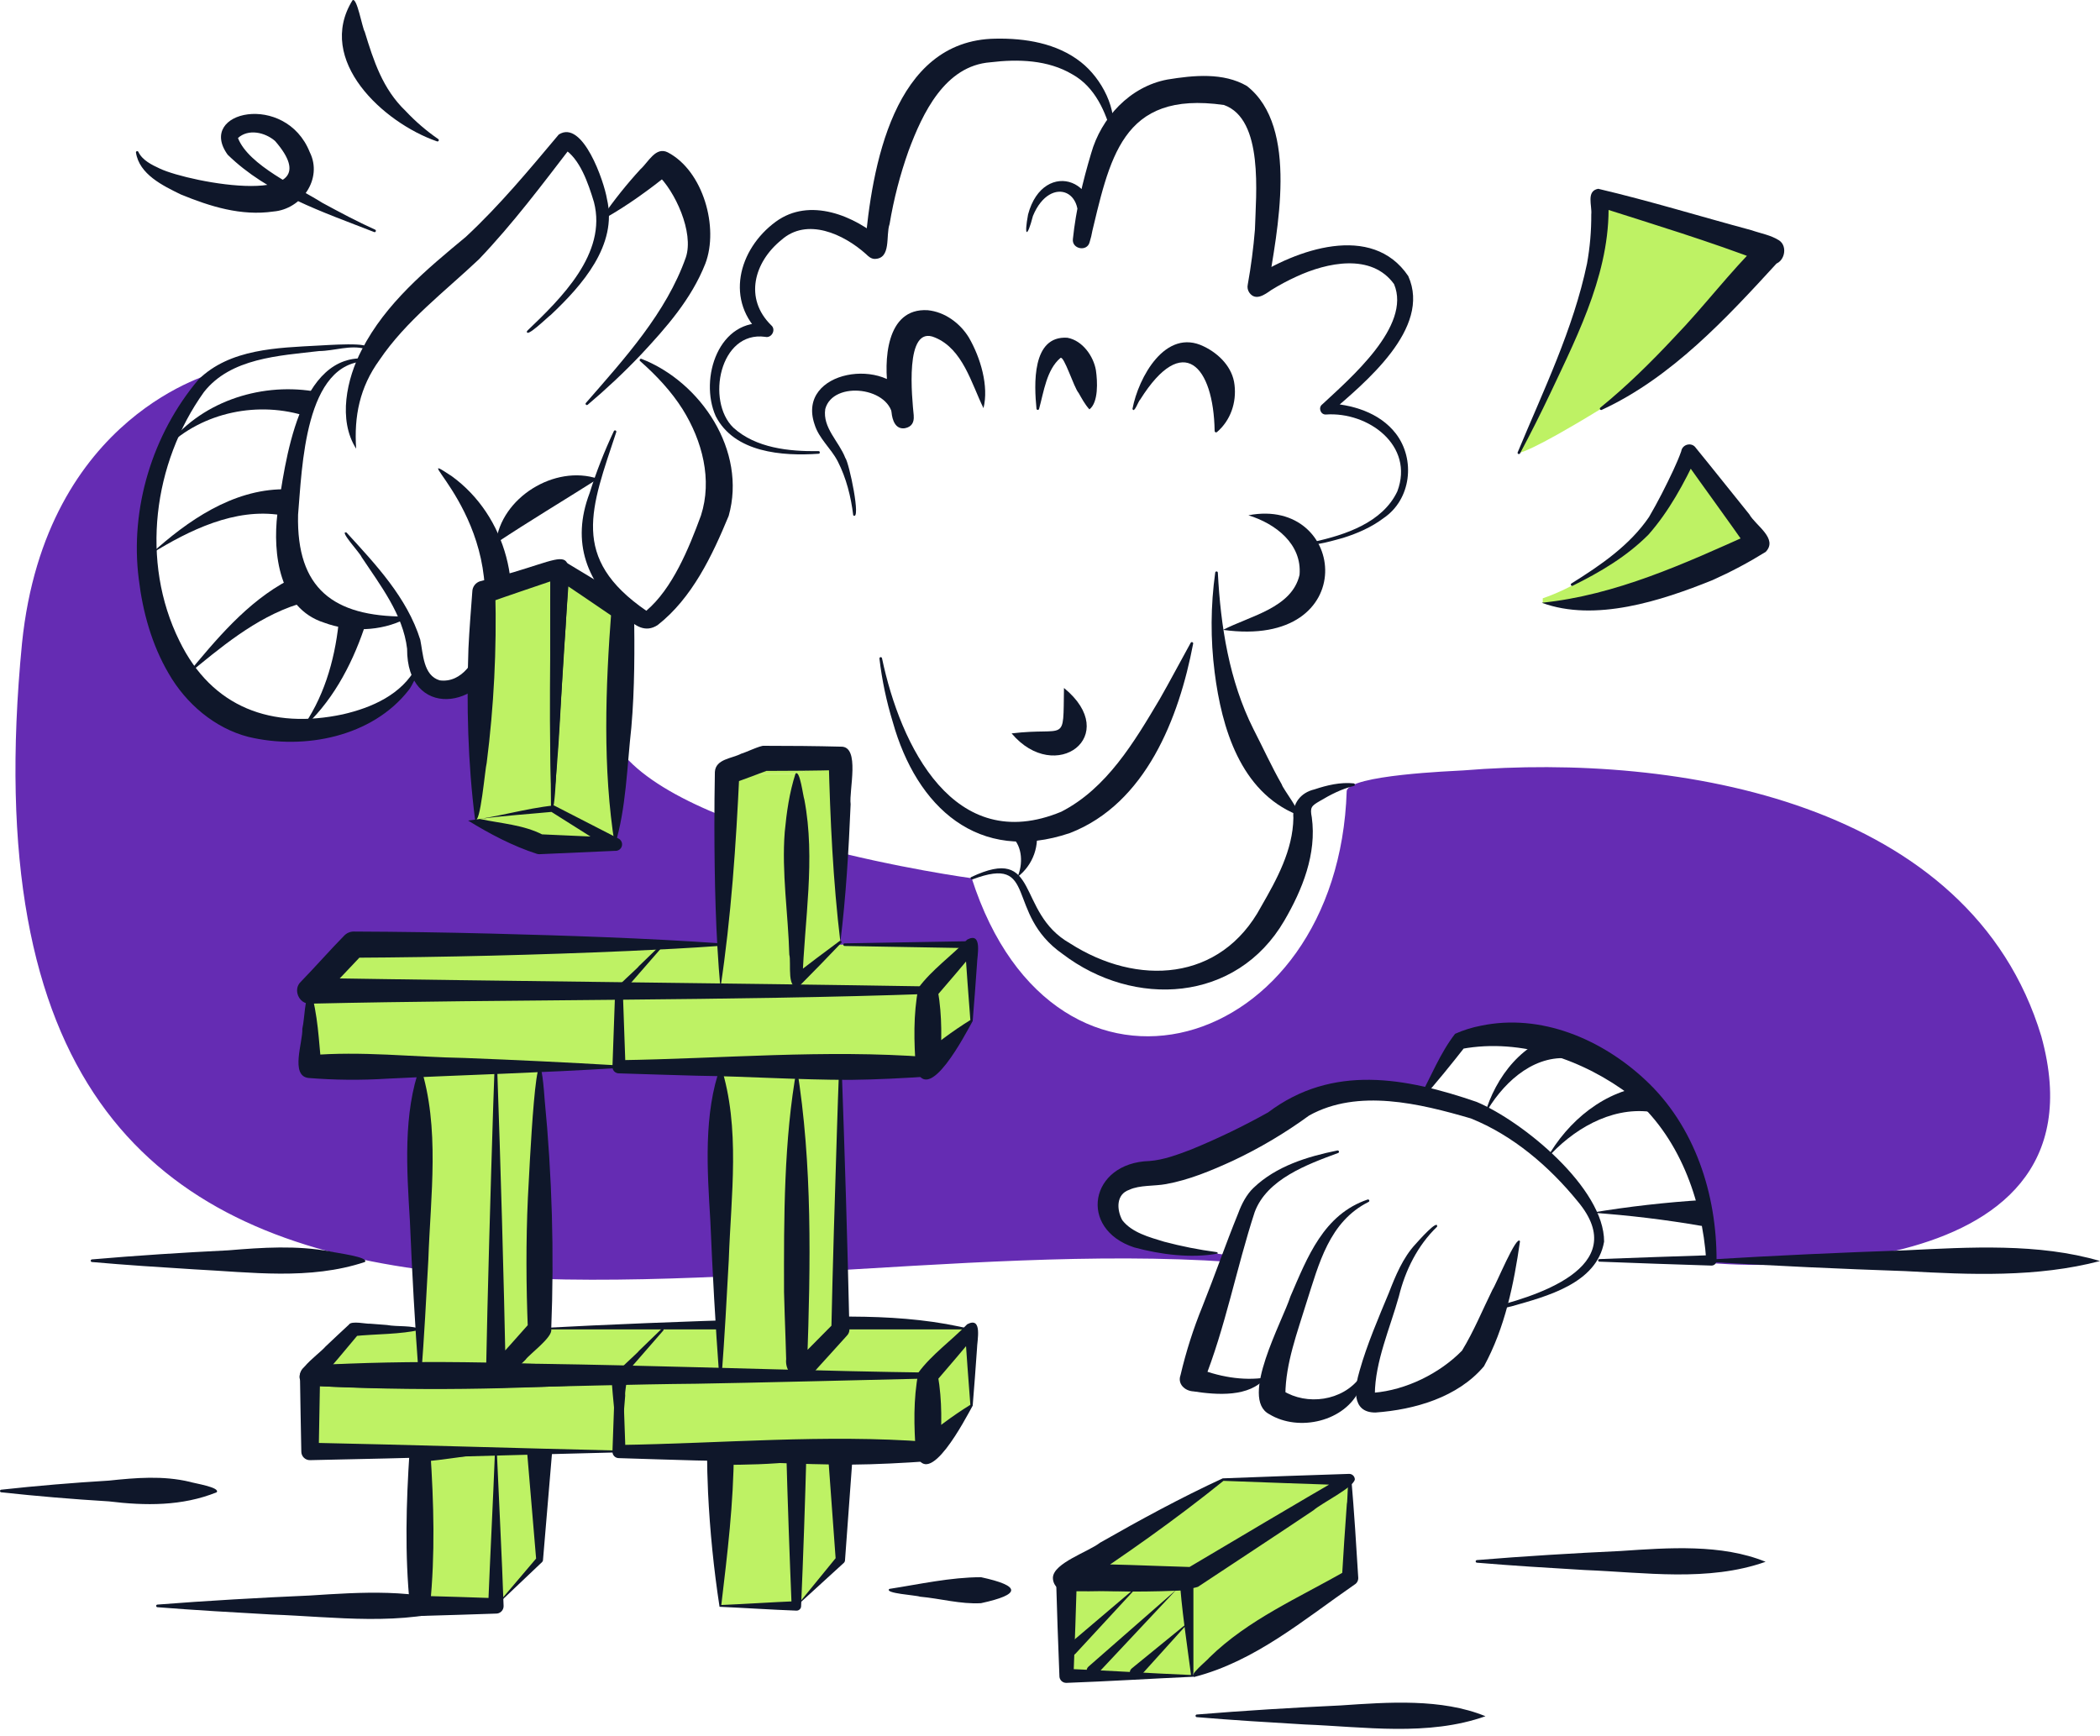 <svg width="277" height="229" viewBox="0 0 277 229" fill="none" xmlns="http://www.w3.org/2000/svg">
<path d="M269.258 136.707C259.905 105.736 221.383 99.323 193.075 101.633C191.596 101.727 177.973 102.237 177.637 104.35C176.53 139.17 139.177 150.195 128.173 115.864C128.173 115.864 88.752 110.554 81.121 98.031C78.736 94.115 72.701 87.862 65.537 81.115C65.293 83.076 64.823 85.001 64.136 86.854C62.762 90.614 56.809 93.46 55.085 88.004C52.777 94.738 40.874 98.13 32.602 95.37C15.472 88.477 15.806 60.101 28.578 49.09C28.578 49.09 6.011 54.536 2.904 84.85C-8.305 199.813 91.943 161.625 162.228 166.475C162.305 166.24 162.382 166.008 162.459 165.777C160.804 164.822 149.856 166.004 146.698 161.094C145 157.064 147.475 154.994 152.081 154.762C156.687 154.531 166.92 149.302 171.187 146.244C175.433 143.109 182.48 143.619 187.579 144.619L192.444 137.339C213.058 132.562 227.282 153.953 225.848 166.642C225.858 166.657 278.863 171.492 269.258 136.707Z" fill="#652CB3"/>
<path d="M71.172 205.767L65.41 211.859V189.663L71.172 183.571V205.767Z" fill="#BEF264"/>
<path d="M110.853 205.767L105.091 211.859V187.633L110.853 181.541V205.767Z" fill="#BEF264"/>
<path d="M65.41 191.485H55.395V211.859H65.41V191.485Z" fill="#BEF264"/>
<path d="M105.041 191.485H95.026V211.859H105.041V191.485Z" fill="#BEF264"/>
<path d="M72.832 191.485C72.821 191.579 71.628 205.752 71.622 205.831C71.614 205.925 71.571 206.013 71.502 206.078L65.41 211.859L70.851 205.455L70.727 205.767L69.521 191.485H72.832Z" fill="#0F172A"/>
<path d="M112.513 191.485C112.513 191.57 111.466 205.782 111.459 205.857C111.45 205.984 111.393 206.103 111.299 206.189L105.089 211.859L110.404 205.345L110.236 205.774L109.192 191.491C109.01 189.174 112.695 189.172 112.513 191.485Z" fill="#0F172A"/>
<path d="M94.911 211.977C94.145 206.977 93.639 201.941 93.395 196.89C93.314 195.095 93.266 193.288 93.258 191.485C93.324 189.215 95.973 189.757 97.54 189.733C100.048 189.778 102.555 189.877 105.05 190.162C105.225 190.16 105.398 190.193 105.56 190.259C105.722 190.325 105.869 190.422 105.993 190.546C106.117 190.67 106.214 190.817 106.28 190.979C106.346 191.141 106.379 191.314 106.377 191.489C106.206 197.874 105.949 205.482 105.671 211.863C105.674 211.946 105.66 212.028 105.63 212.105C105.599 212.181 105.554 212.251 105.496 212.309C105.437 212.367 105.368 212.413 105.291 212.443C105.214 212.473 105.132 212.487 105.05 212.484C101.647 212.356 98.247 212.125 94.911 211.977ZM95.144 211.741C98.485 211.602 101.761 211.373 105.041 211.238L104.42 211.859C104.155 205.476 103.885 197.87 103.714 191.485L105.041 192.813C101.716 193.181 98.369 193.254 95.026 193.254L96.797 191.485C96.761 198.307 95.958 204.891 95.144 211.741Z" fill="#0F172A"/>
<path d="M65.528 191.367C65.802 197.791 66.209 205.435 66.427 211.859C66.432 211.994 66.409 212.128 66.359 212.254C66.31 212.379 66.235 212.493 66.139 212.588C66.044 212.684 65.93 212.758 65.805 212.808C65.679 212.858 65.545 212.881 65.41 212.876C62.914 212.96 57.892 213.125 55.396 213.187C55.221 213.189 55.047 213.157 54.885 213.091C54.722 213.025 54.575 212.928 54.451 212.804C54.327 212.68 54.23 212.533 54.164 212.37C54.098 212.208 54.066 212.034 54.068 211.859C53.381 205.082 53.576 198.273 54.023 191.485C54.102 189.344 56.766 190.348 58.117 190.342C60.56 190.588 63.278 190.999 65.528 191.367ZM65.293 191.603C61.779 192.031 58.781 192.579 55.396 192.858L56.768 191.485C57.218 198.273 57.411 205.082 56.723 211.859L55.396 210.532C57.892 210.598 62.916 210.746 65.41 210.842L64.393 211.859C64.642 205.512 65.042 197.949 65.284 191.603H65.293Z" fill="#0F172A"/>
<path d="M71.172 175.213C80.356 174.72 90.444 174.326 99.651 174.052C109.109 173.656 119.178 173.099 128.272 175.412C118.996 177.553 109.161 177.159 99.651 176.697C96.106 176.596 88.945 176.347 85.408 176.198C80.658 175.994 75.911 175.797 71.164 175.534C71.129 175.523 71.099 175.501 71.078 175.471C71.057 175.442 71.046 175.406 71.047 175.37C71.048 175.334 71.061 175.299 71.083 175.27C71.106 175.242 71.137 175.222 71.172 175.213Z" fill="#0F172A"/>
<path d="M46.655 185.394L40.893 191.484V181.469L46.655 175.379V185.394Z" fill="#BEF264"/>
<path d="M87.402 185.394L81.64 191.484V181.469L87.402 175.379V185.394Z" fill="#BEF264"/>
<path d="M128.148 185.394L122.388 191.484V181.469L128.148 175.379V185.394Z" fill="#BEF264"/>
<path d="M81.639 181.47H40.893V191.484H81.639V181.47Z" fill="#BEF264"/>
<path d="M122.386 181.47H81.64V191.484H122.386V181.47Z" fill="#BEF264"/>
<path d="M46.655 175.379H87.401L81.639 181.469H40.893L46.655 175.379Z" fill="#BEF264"/>
<path d="M128.148 175.379H87.402L81.64 181.469H122.388L128.148 175.379Z" fill="#BEF264"/>
<path d="M65.41 140.723V181.469L71.172 175.384V140.723H65.41Z" fill="#BEF264"/>
<path d="M105.041 140.723H95.026V181.469H105.041V140.723Z" fill="#BEF264"/>
<path d="M65.41 140.723H55.395V181.469H65.41V140.723Z" fill="#BEF264"/>
<path d="M110.853 175.38L105.091 181.47V141.002L110.853 134.91V175.38Z" fill="#BEF264"/>
<path d="M81.639 130.708H40.893V140.723H81.639V130.708Z" fill="#BEF264"/>
<path d="M122.386 130.708H81.64V140.723H122.386V130.708Z" fill="#BEF264"/>
<path d="M128.148 134.631L122.388 140.723V130.708L128.148 124.619V134.631Z" fill="#BEF264"/>
<path d="M46.655 124.619H87.401L81.639 130.708H40.893L46.655 124.619Z" fill="#BEF264"/>
<path d="M87.402 124.619H128.148L122.388 130.708H81.64L87.402 124.619Z" fill="#BEF264"/>
<path d="M128.302 185.448C127.364 187.121 122.418 196.772 120.807 191.716C120.553 188.176 120.458 184.588 121.135 181.085C122.891 178.695 125.501 176.858 127.584 174.701C129.64 173.631 128.882 176.868 128.869 177.943C128.715 180.181 128.488 183.228 128.302 185.448ZM127.993 185.326C127.779 182.468 127.445 178.192 127.27 175.374L128.788 175.978C126.991 178.119 125.186 180.26 123.351 182.378L123.715 181.464C124.291 184.774 124.221 188.142 123.987 191.478L121.225 190.378C123.333 188.506 125.598 186.819 127.993 185.333V185.326Z" fill="#0F172A"/>
<path d="M81.757 191.602C68.777 191.914 53.869 192.383 40.893 192.632C40.742 192.635 40.591 192.607 40.45 192.55C40.31 192.494 40.182 192.409 40.075 192.302C39.968 192.195 39.883 192.067 39.827 191.927C39.77 191.786 39.742 191.636 39.745 191.484L39.649 186.478L39.566 181.469C39.564 181.294 39.597 181.121 39.663 180.959C39.729 180.797 39.827 180.65 39.95 180.527C40.074 180.403 40.221 180.305 40.383 180.239C40.545 180.173 40.718 180.14 40.893 180.142C54.467 179.36 68.074 179.673 81.639 180.454C83.415 180.604 82.348 182.994 82.466 184.131C82.29 186.572 81.986 189.176 81.757 191.602ZM81.524 191.366C81.254 188.214 80.854 184.613 80.624 181.469L81.639 182.486C68.074 183.268 54.467 183.578 40.893 182.797L42.221 181.469C42.182 183.966 42.092 188.989 42.041 191.484L40.893 190.336C53.781 190.598 68.625 191.069 81.524 191.366Z" fill="#0F172A"/>
<path d="M87.522 175.493C86.156 177.076 83.391 180.249 82.01 181.821L82.151 181.47L82.505 191.485L81.648 190.628C95.233 190.427 108.825 189.189 122.397 190.215L121.112 191.5C121.363 188.151 121.675 184.804 122.223 181.485C122.231 181.446 122.252 181.412 122.282 181.387C122.312 181.362 122.35 181.348 122.389 181.348C122.428 181.348 122.466 181.362 122.497 181.387C122.527 181.412 122.548 181.446 122.555 181.485C122.973 183.977 123.243 186.485 123.467 188.996C123.427 190.221 124.367 192.48 122.581 192.765C119.123 193.009 115.662 193.193 112.202 193.223C105.412 193.223 98.622 192.763 91.83 192.673C88.434 192.594 85.038 192.459 81.642 192.365C81.529 192.367 81.416 192.346 81.311 192.304C81.206 192.262 81.111 192.199 81.031 192.119C80.951 192.039 80.888 191.944 80.846 191.839C80.804 191.734 80.783 191.621 80.785 191.508C80.785 191.47 81.141 181.491 81.143 181.457C80.807 181.348 84.301 178.318 84.28 178.211L87.293 175.29C87.322 175.275 87.355 175.27 87.388 175.274C87.421 175.278 87.451 175.292 87.476 175.314C87.501 175.336 87.518 175.365 87.527 175.397C87.535 175.429 87.533 175.462 87.522 175.493Z" fill="#0F172A"/>
<path d="M65.576 140.724C66.034 153.616 66.454 168.547 66.715 181.47L64.464 180.575C65.871 179.029 68.676 175.894 70.057 174.324L69.629 175.38C69.396 169.599 69.368 163.817 69.629 158.051C69.781 155.471 70.852 131.248 71.841 145.055C72.82 155.134 73.11 165.267 72.708 175.384C72.922 176.429 69.792 178.673 69.31 179.393C69.263 179.393 66.362 182.391 66.312 182.412C65.537 183.245 64.04 182.598 64.103 181.474C64.317 170.423 64.708 156.85 65.06 145.822L65.24 140.728C65.239 140.683 65.256 140.64 65.287 140.608C65.318 140.576 65.361 140.558 65.405 140.558C65.45 140.557 65.493 140.574 65.525 140.605C65.557 140.636 65.575 140.679 65.576 140.724Z" fill="#0F172A"/>
<path d="M94.862 181.47C94.369 174.905 93.975 167.699 93.699 161.098C93.292 154.355 92.769 146.91 95.073 140.604C97.699 148.777 96.42 157.734 96.131 166.19C95.868 171.125 95.568 176.566 95.193 181.47C95.189 181.511 95.169 181.548 95.139 181.575C95.108 181.603 95.069 181.618 95.027 181.618C94.986 181.618 94.947 181.603 94.916 181.575C94.886 181.548 94.866 181.511 94.862 181.47Z" fill="#0F172A"/>
<path d="M55.231 181.47C54.738 174.905 54.344 167.699 54.068 161.098C53.661 154.355 53.139 146.91 55.443 140.604C58.068 148.777 56.789 157.734 56.5 166.19C56.237 171.125 55.937 176.566 55.562 181.47C55.558 181.511 55.538 181.548 55.508 181.575C55.477 181.603 55.438 181.618 55.397 181.618C55.355 181.618 55.316 181.603 55.285 181.575C55.255 181.548 55.235 181.511 55.231 181.47Z" fill="#0F172A"/>
<path d="M81.639 140.891C71.508 141.533 61.222 141.805 51.079 142.304C47.615 142.523 44.14 142.492 40.681 142.212C38.239 141.919 39.976 137.411 39.878 135.718C40.235 134.092 40.122 131.917 40.931 130.579C41.94 133.754 42.055 137.369 42.396 140.72L40.897 139.221C47.582 138.638 54.562 139.454 61.271 139.574C68.066 139.834 74.857 140.162 81.643 140.559C81.684 140.564 81.721 140.584 81.748 140.615C81.775 140.646 81.79 140.686 81.789 140.727C81.789 140.768 81.773 140.807 81.745 140.838C81.718 140.868 81.68 140.887 81.639 140.891Z" fill="#0F172A"/>
<path d="M128.302 134.7C127.364 136.373 122.418 146.024 120.807 140.968C120.553 137.428 120.458 133.84 121.135 130.337C122.891 127.947 125.501 126.11 127.584 123.953C129.64 122.883 128.882 126.12 128.869 127.195C128.715 129.42 128.488 132.467 128.302 134.7ZM127.993 134.578C127.779 131.72 127.445 127.444 127.27 124.626L128.788 125.23C126.991 127.371 125.186 129.512 123.351 131.628L123.715 130.716C124.291 134.026 124.221 137.394 123.987 140.73L121.225 139.625C123.333 137.751 125.597 136.06 127.993 134.572V134.578Z" fill="#0F172A"/>
<path d="M110.853 124.274L105.091 130.364V102.078L110.853 100.048V124.274Z" fill="#BEF264"/>
<path d="M105.041 102.125H95.026V130.365H105.041V102.125Z" fill="#BEF264"/>
<path d="M100.789 100.048H110.853L105.041 102.125H95.026L100.789 100.048Z" fill="#BEF264"/>
<path d="M110.962 124.398C109.19 126.261 107.4 128.104 105.591 129.927C103.664 131.09 104.405 126.929 104.114 125.95C103.966 120.597 103.088 115.094 103.512 109.75C103.756 107.154 104.12 104.589 104.925 102.077C105.506 101.435 105.936 105.094 106.099 105.488C107.598 113.358 106.099 121.435 105.846 129.359L104.589 128.794C106.628 127.229 108.673 125.674 110.741 124.15C110.775 124.126 110.816 124.115 110.857 124.12C110.898 124.124 110.936 124.144 110.963 124.175C110.99 124.206 111.005 124.245 111.005 124.287C111.005 124.328 110.989 124.368 110.962 124.398Z" fill="#0F172A"/>
<path d="M95.027 130.364C94.385 123.244 94.248 116.107 94.231 108.966C94.231 106.592 94.252 104.219 94.295 101.844C94.397 100.114 96.556 100.078 97.768 99.431C98.222 99.337 100.337 98.307 100.789 98.391C104.07 98.391 107.641 98.418 110.917 98.504C113.506 98.423 111.965 104.307 112.202 106.103C111.947 112.174 111.59 118.236 110.849 124.274C109.877 116.23 109.511 108.14 109.303 100.048L110.849 101.592C107.598 101.677 104.042 101.701 100.785 101.705L101.372 101.598C99.931 102.136 97.911 102.898 96.483 103.41L97.532 101.939C97.087 111.448 96.445 120.947 95.027 130.364Z" fill="#0F172A"/>
<path d="M87.522 124.732C86.156 126.315 83.391 129.488 82.01 131.06L82.151 130.709L82.505 140.723L81.648 139.867C95.233 139.665 108.825 138.428 122.397 139.454L121.112 140.738C121.362 137.389 121.675 134.043 122.223 130.724C122.231 130.685 122.252 130.651 122.282 130.626C122.312 130.601 122.35 130.587 122.389 130.587C122.428 130.587 122.466 130.601 122.497 130.626C122.527 130.651 122.548 130.685 122.555 130.724C122.973 133.216 123.243 135.723 123.467 138.235C123.427 139.46 124.367 141.719 122.581 142.004C119.123 142.248 115.662 142.419 112.202 142.462C105.412 142.473 98.622 142.002 91.83 141.912C88.434 141.832 85.038 141.698 81.642 141.603C81.529 141.605 81.416 141.585 81.312 141.542C81.207 141.5 81.112 141.437 81.032 141.357C80.952 141.277 80.889 141.182 80.846 141.077C80.804 140.972 80.783 140.86 80.785 140.747C80.785 140.708 81.141 130.73 81.143 130.696C80.807 130.586 84.301 127.557 84.28 127.45L87.293 124.529C87.322 124.514 87.355 124.508 87.388 124.513C87.421 124.517 87.451 124.531 87.476 124.553C87.501 124.575 87.518 124.604 87.526 124.636C87.535 124.668 87.533 124.701 87.522 124.732Z" fill="#0F172A"/>
<path d="M111.017 140.723C111.424 152.051 111.79 164.05 112.043 175.38C112.046 175.531 112.019 175.681 111.963 175.822C111.907 175.962 111.824 176.09 111.718 176.198C111.504 176.465 107.313 181.043 107.27 181.123C107.05 181.383 106.767 181.584 106.449 181.705C106.13 181.826 105.786 181.865 105.448 181.816C104.223 181.669 103.572 180.446 103.699 179.294L103.607 176.348C103.544 174.386 103.461 172.423 103.418 170.459C103.395 160.671 103.384 150.355 105.114 140.871C107.174 153.582 106.919 166.879 106.469 179.808C106.462 179.67 106.415 179.538 106.334 179.427C106.252 179.316 106.14 179.231 106.011 179.183C105.881 179.135 105.741 179.126 105.607 179.157C105.472 179.189 105.35 179.258 105.255 179.358C105.489 179.125 109.621 174.941 109.988 174.572L109.66 175.39C109.835 167.114 110.125 157.708 110.388 149.397C110.474 146.511 110.581 143.616 110.686 140.734C110.689 140.693 110.707 140.654 110.737 140.626C110.766 140.597 110.806 140.581 110.847 140.58C110.888 140.578 110.928 140.592 110.96 140.619C110.991 140.645 111.012 140.682 111.017 140.723Z" fill="#0F172A"/>
<path d="M111.414 124.452C115.566 124.375 123.992 124.238 128.148 124.165C128.237 124.165 128.324 124.191 128.398 124.239C128.472 124.288 128.53 124.358 128.565 124.439C128.6 124.521 128.611 124.611 128.595 124.699C128.58 124.786 128.539 124.867 128.478 124.931L122.812 131.111C96.558 132.055 67.171 131.813 40.893 132.409C39.433 132.477 38.61 130.544 39.66 129.542C41.42 127.732 43.668 125.193 45.407 123.43C45.568 123.261 45.761 123.127 45.976 123.035C46.191 122.943 46.422 122.895 46.655 122.895C52.702 122.919 58.748 123.009 64.794 123.165C74.824 123.426 85.031 123.756 95.026 124.45C95.067 124.454 95.105 124.474 95.132 124.504C95.159 124.535 95.175 124.575 95.175 124.616C95.175 124.657 95.159 124.696 95.132 124.727C95.105 124.757 95.067 124.777 95.026 124.781C90.997 125.073 86.965 125.276 82.935 125.458C70.905 125.985 58.693 126.283 46.655 126.349L47.906 125.811C46.248 127.582 43.837 130.111 42.124 131.886L40.889 129.019C67.027 129.447 96.166 129.702 122.383 130.133L121.955 130.317L127.812 124.321L128.141 125.088C123.97 125.023 115.578 124.874 111.407 124.799C111.361 124.798 111.317 124.779 111.286 124.746C111.254 124.712 111.236 124.668 111.237 124.622C111.238 124.576 111.257 124.532 111.29 124.5C111.323 124.468 111.368 124.451 111.414 124.452Z" fill="#0F172A"/>
<path d="M128.27 175.493L122.671 181.739C122.637 181.776 122.597 181.806 122.551 181.828C122.506 181.849 122.457 181.861 122.407 181.863C115.506 182.022 98.474 182.45 91.836 182.55C74.933 182.702 57.661 183.672 40.79 182.816C37.315 181.765 41.876 178.895 42.947 177.634C43.713 176.912 45.236 175.471 46.013 174.763C46.323 174.191 48.368 174.692 48.848 174.632L51.034 174.801C52.456 175.065 54.355 174.801 55.552 175.396C52.886 176.071 49.499 175.966 46.664 176.274L47.306 175.994C45.574 178.094 43.653 180.351 41.874 182.398L40.893 180.12C67.52 179.197 95.68 180.72 122.388 181.077L122.103 181.199C122.214 181.336 128.58 174.133 128.27 175.493Z" fill="#0F172A"/>
<path d="M45.702 70.248C49.544 74.453 53.7 78.839 55.436 84.402C55.822 86.273 55.824 89.112 57.995 89.755C60.905 90.16 62.948 87.055 63.273 84.457C67.233 68.43 52.897 58.404 59.603 62.831C66.804 68.072 69.393 78.085 65.95 86.258C63.659 93.736 53.657 94.918 53.698 85.584C53.167 81.064 50.152 77.196 47.691 73.486C47.533 72.999 44.653 69.946 45.702 70.248Z" fill="#0F172A"/>
<path d="M73.826 75.118V74.972L63.813 78.107L62.828 108.085C72.32 112.089 71.066 111.4 81.13 111.376L82.147 80.432L73.826 75.118Z" fill="#BEF264"/>
<path d="M62.657 108.082C61.711 100.601 61.527 93.066 61.79 85.543C61.906 83.047 62.117 80.552 62.3 78.049C62.306 77.736 62.412 77.434 62.602 77.186C62.792 76.939 63.057 76.758 63.357 76.672C76.918 73.404 75.261 70.276 74.595 82.933C73.995 89.971 73.832 100.01 72.837 106.828C72.28 96.928 72.695 84.987 72.597 74.944L74.194 76.158C71.319 77.137 67.088 78.558 64.263 79.563L65.334 78.167C65.526 85.679 65.146 93.195 64.197 100.65C63.985 101.372 63.357 108.971 62.657 108.082Z" fill="#0F172A"/>
<path d="M72.68 106.65C72.588 98.085 72.56 87.573 72.573 79.028L72.595 75.081C72.598 74.869 72.657 74.662 72.766 74.479C72.875 74.297 73.029 74.146 73.214 74.042C73.399 73.938 73.608 73.884 73.82 73.886C74.032 73.887 74.24 73.944 74.423 74.051C76.944 75.595 80.449 77.691 82.952 79.175C83.177 79.308 83.361 79.501 83.483 79.733C83.604 79.964 83.659 80.225 83.641 80.486C83.708 85.648 83.729 90.811 83.278 95.961C82.708 101.081 82.59 106.725 81.1 111.521C79.472 101.361 79.864 90.695 80.654 80.387L81.344 81.696C78.989 80.066 75.562 77.777 73.16 76.152L75.046 75.156C74.648 82.366 74.055 91.552 73.575 98.787C73.421 98.513 73.325 108.044 72.68 106.65Z" fill="#0F172A"/>
<path d="M63.274 108.039C66.135 108.658 69.025 108.789 71.655 110.151L71.173 110.059L81.13 110.504L80.702 112.136L72.629 107.042L72.916 107.097C69.74 107.403 66.503 107.603 63.274 108.039ZM61.747 108.253C65.52 107.825 69.28 106.652 73.074 106.258L81.558 110.615C81.741 110.7 81.888 110.845 81.974 111.027C82.06 111.21 82.079 111.416 82.028 111.611C81.977 111.806 81.859 111.976 81.695 112.092C81.531 112.209 81.331 112.263 81.13 112.247L71.171 112.69C71.042 112.695 70.914 112.676 70.792 112.635C67.64 111.62 64.563 109.992 61.747 108.256V108.253Z" fill="#0F172A"/>
<path d="M81.29 56.996C77.982 67.03 75.115 73.597 85.252 80.574C88.678 77.672 90.851 72.4 92.459 68.009C93.98 63.298 92.648 58.159 90.033 53.979C88.562 51.658 86.629 49.566 84.432 47.634C84.401 47.607 84.38 47.57 84.374 47.529C84.368 47.489 84.376 47.447 84.398 47.412C84.419 47.377 84.453 47.351 84.492 47.339C84.531 47.326 84.573 47.328 84.612 47.343C92.466 50.401 98.53 59.491 96.117 68.056C93.945 73.306 91.303 78.891 86.746 82.464C85.138 83.511 83.763 82.595 82.579 81.394C77.395 76.968 75.284 71.572 77.781 65.026C78.657 62.236 79.725 59.509 80.976 56.865C80.996 56.828 81.029 56.8 81.069 56.785C81.109 56.771 81.153 56.773 81.192 56.789C81.231 56.805 81.263 56.835 81.281 56.873C81.299 56.912 81.302 56.955 81.29 56.996Z" fill="#0F172A"/>
<path d="M77.288 53.154C82.348 47.341 87.892 41.272 90.47 33.945C91.562 30.651 89.022 25.166 86.699 23.024L88.483 22.752C85.699 24.964 82.832 27.091 79.72 28.827C79.686 28.846 79.646 28.852 79.607 28.846C79.568 28.839 79.533 28.82 79.506 28.791C79.479 28.762 79.463 28.725 79.46 28.686C79.456 28.647 79.466 28.608 79.487 28.575C81.011 26.375 82.684 24.282 84.493 22.311C85.508 21.416 86.481 19.294 88.08 20.099C92.765 22.547 94.849 30.024 93.037 34.784C91.189 39.467 87.898 43.193 84.53 46.801C82.316 49.126 79.976 51.327 77.521 53.396C77.367 53.529 77.136 53.313 77.288 53.154Z" fill="#0F172A"/>
<path d="M69.515 43.67C74.012 39.362 80.102 33.452 78.346 26.664C77.584 24.15 76.477 20.868 74.314 19.598L75.485 19.187C71.552 24.311 67.653 29.516 63.177 34.204C58.681 38.454 53.541 42.328 50.056 47.49C47.435 51.1 46.692 54.929 46.978 59.194C44.555 55.385 45.722 49.97 47.726 46.133C50.876 39.996 56.272 35.544 61.456 31.238C65.901 27.105 69.807 22.39 73.704 17.748C76.871 15.709 79.699 23.998 80.059 26.244C81.502 32.339 76.772 37.651 72.676 41.523C72.325 41.747 69.269 44.767 69.515 43.67Z" fill="#0F172A"/>
<path d="M65.41 71.662C66.052 65.666 73.174 61.248 78.872 63.161C74.356 66.028 69.875 68.702 65.41 71.662Z" fill="#0F172A"/>
<path d="M48.188 46.033C46.24 45.463 44.098 46.296 42.094 46.313C36.799 46.932 30.416 47.23 26.891 51.733C20.2 61.099 18.493 74.103 23.666 84.554C27.962 93.387 35.891 96.233 45.233 94.237C49.047 93.359 53.017 91.623 54.937 87.976C55.963 87.415 54.167 90.824 53.912 91.036C49.105 97.212 40.126 98.982 32.76 97.212C28.298 96.064 24.51 92.794 22.253 88.861C20.032 85.083 18.827 80.741 18.309 76.422C17.108 67.082 20.11 57.277 26.167 50.084C30.328 45.992 36.604 45.887 42.045 45.587C42.672 45.566 49.574 45.044 48.188 46.033Z" fill="#0F172A"/>
<path d="M48.494 47.659C40.143 47.61 39.852 61.82 39.317 67.901C39.087 77.714 44.053 81.325 53.361 81.337L53.458 81.665C50.177 83.309 46.194 83.414 42.751 82.145C36.805 80.245 35.961 73.031 36.591 67.764C37.591 61.077 39.334 46.351 48.533 47.319L48.494 47.659Z" fill="#0F172A"/>
<path d="M21.904 59.049C26.262 53.127 34.092 50.484 41.257 51.604L40.529 54.953C34.174 52.846 26.741 54.321 21.904 59.049Z" fill="#0F172A"/>
<path d="M19.944 73.043C24.734 68.694 30.651 64.589 37.389 64.546L37.049 67.955C30.998 66.983 24.994 69.929 19.944 73.043Z" fill="#0F172A"/>
<path d="M24.503 89.189C28.447 84.438 32.563 79.404 38.126 76.494L39.286 79.718C33.659 81.515 29.008 85.491 24.503 89.189Z" fill="#0F172A"/>
<path d="M48.025 82.924C46.312 87.941 43.665 92.841 39.627 96.337C42.644 92.269 44.124 87.241 44.661 82.269L48.025 82.924Z" fill="#0F172A"/>
<path d="M210.964 166.106C214.65 165.962 222.065 165.703 225.75 165.59L225.063 166.269C224.514 158.224 221.446 149.83 215.138 144.565C208.928 139.835 200.661 136.931 192.841 138.372L193.355 137.961C191.46 140.381 189.528 142.775 187.485 145.074C187.457 145.105 187.419 145.124 187.378 145.129C187.337 145.134 187.296 145.124 187.262 145.101C187.227 145.078 187.202 145.043 187.191 145.003C187.18 144.964 187.183 144.921 187.201 144.884C188.734 142.064 189.984 138.888 191.935 136.385C193.032 135.897 194.182 135.538 195.361 135.314C203.26 133.67 211.251 137.092 216.988 142.434C223.574 148.535 226.452 157.558 226.422 166.32C226.416 166.496 226.34 166.663 226.212 166.783C226.083 166.904 225.911 166.968 225.735 166.962L218.343 166.718L210.95 166.446C210.908 166.44 210.869 166.419 210.842 166.386C210.815 166.353 210.802 166.312 210.803 166.269C210.805 166.227 210.823 166.187 210.853 166.157C210.882 166.126 210.922 166.108 210.964 166.106Z" fill="#0F172A"/>
<path d="M176.48 152.119C172.411 153.618 167.112 155.567 165.501 159.901C163.073 167.335 161.647 175.121 158.728 182.384L157.711 180.399C160.639 181.615 163.955 182.213 166.964 181.731C164.823 184.373 160.501 184.031 157.416 183.56C156.302 183.5 155.29 182.596 155.716 181.418C156.442 178.318 157.411 175.28 158.615 172.333C160.242 168.264 161.671 164.121 163.326 160.063C163.771 158.845 164.42 157.592 165.336 156.716C168.334 153.839 172.445 152.584 176.409 151.777C176.431 151.772 176.455 151.772 176.477 151.776C176.5 151.78 176.521 151.789 176.54 151.802C176.56 151.814 176.576 151.831 176.589 151.85C176.602 151.869 176.611 151.89 176.616 151.913C176.62 151.935 176.62 151.958 176.616 151.981C176.612 152.003 176.603 152.025 176.59 152.044C176.578 152.063 176.562 152.08 176.543 152.093C176.524 152.105 176.502 152.115 176.48 152.119Z" fill="#0F172A"/>
<path d="M180.546 158.552C175.311 161.166 173.977 166.725 172.33 171.84C171.127 175.772 169.583 179.836 169.546 183.958C169.546 183.971 169.546 183.937 169.546 183.926C169.479 183.751 169.37 183.596 169.229 183.472C172.371 185.45 177.064 184.853 179.403 181.707C180.109 181.388 179.45 182.958 179.36 183.273C177.448 187.532 171.315 188.945 167.429 186.57C163.457 184.525 169.182 174.284 170.212 171.035C172.461 165.838 174.58 160.218 180.413 158.243C180.452 158.235 180.492 158.241 180.527 158.259C180.562 158.277 180.59 158.307 180.606 158.343C180.621 158.38 180.624 158.42 180.613 158.458C180.602 158.496 180.579 158.529 180.546 158.552Z" fill="#0F172A"/>
<path d="M189.565 161.827C186.978 164.321 185.368 167.574 184.52 171.021C183.366 175.184 181.376 179.614 181.349 183.944C181.361 184.004 181.385 184.036 181.349 183.969C181.296 183.881 181.223 183.808 181.134 183.755C181.053 183.698 181.171 183.755 181.216 183.738C185.447 183.385 189.877 181.216 192.843 178.188C194.402 175.634 195.522 172.876 196.875 170.124C197.335 169.482 200.074 162.749 200.494 163.758C199.686 169.422 198.515 175.16 195.742 180.246C192.288 184.346 186.59 185.976 181.432 186.348C178.167 186.368 178.698 182.952 179.347 180.796C180.31 177.383 181.837 173.833 183.201 170.554C184.072 168.304 185.057 165.912 186.717 164.131C187.051 163.762 189.71 160.735 189.565 161.827Z" fill="#0F172A"/>
<path d="M195.794 172.707C202.453 171.149 215.402 167.228 208.121 158.511C204.374 153.896 199.556 149.772 194.006 147.547C187.28 145.586 179.12 143.586 172.683 147.164C169.518 149.477 166.137 151.481 162.589 153.149C159.774 154.434 156.874 155.656 153.81 156.211C152.262 156.5 150.318 156.32 148.958 156.965C147.209 157.556 147.281 159.571 148.029 160.965C149.294 162.613 151.592 163.215 153.56 163.815C155.834 164.418 158.145 164.876 160.478 165.185C160.501 165.188 160.523 165.195 160.543 165.206C160.563 165.217 160.58 165.233 160.594 165.251C160.608 165.269 160.618 165.29 160.624 165.312C160.63 165.334 160.631 165.357 160.628 165.38C157.138 166.022 153.133 165.523 149.613 164.568C142.159 162.134 143.727 153.399 151.611 153.168C153.515 153.023 155.341 152.325 157.123 151.648C160.6 150.223 163.988 148.589 167.268 146.755C175.752 140.359 185.39 142.147 194.771 145.368C200.871 147.937 211.618 156.738 211.588 163.806C210.633 169.333 204.006 171.024 199.368 172.341C199.096 172.361 194.955 173.542 195.794 172.707Z" fill="#0F172A"/>
<path d="M209.95 159.984C214.826 159.174 219.74 158.615 224.674 158.309L224.472 161.735C219.665 160.904 214.818 160.319 209.95 159.984Z" fill="#0F172A"/>
<path d="M204.006 152.871C206.79 147.899 211.714 143.749 217.577 143.235V146.661C212.365 146.049 207.374 149.06 204.006 152.871Z" fill="#0F172A"/>
<path d="M195.824 147.093C197.246 142.068 200.963 137.154 206.432 136.295L206.661 139.605C201.897 139.316 197.998 143.162 195.824 147.093Z" fill="#0F172A"/>
<path d="M112.546 67.985C112.25 65.542 111.629 63.06 110.505 60.87C109.608 59.12 108.015 57.885 107.432 55.945C105.038 48.808 117.16 46.951 119.768 52.673C120.411 53.833 121.286 56.146 119.34 56.497C118.089 56.666 117.695 55.388 117.599 54.403C117.438 53.506 117.274 52.533 117.171 51.63C116.554 47.696 116.824 40.596 122.357 40.924C124.622 41.138 126.64 42.637 127.798 44.527C129.348 47.208 130.449 50.951 129.725 53.844C128.136 50.602 127.004 46.039 123.331 44.529C119.244 42.735 120.314 52.621 120.528 54.831L117.764 55.236C117.706 51.058 109.873 50.116 108.856 53.962C108.475 56.424 110.678 58.257 111.494 60.398C111.995 60.985 113.646 68.871 112.546 67.985Z" fill="#0F172A"/>
<path d="M136.718 53.929C136.408 50.765 136.076 44.255 140.787 44.557C142.808 44.921 144.245 47.02 144.555 48.84C144.77 50.309 144.907 53.084 143.699 54.007C143.08 53.323 142.673 52.533 142.275 51.84C141.643 51.124 140.329 46.803 139.864 47.234C138.048 48.786 137.69 51.653 137.059 53.942C137.05 53.982 137.027 54.017 136.995 54.041C136.963 54.066 136.924 54.078 136.883 54.077C136.843 54.075 136.804 54.059 136.774 54.033C136.744 54.006 136.724 53.969 136.718 53.929Z" fill="#0F172A"/>
<path d="M149.38 53.936C150.155 49.825 153.727 43.193 158.801 45.709C160.806 46.677 162.587 48.471 162.838 50.769C163.123 53.141 162.3 55.48 160.521 57.004C160.493 57.027 160.459 57.041 160.423 57.045C160.387 57.049 160.351 57.043 160.319 57.026C160.286 57.01 160.26 56.985 160.242 56.953C160.224 56.922 160.215 56.886 160.217 56.85C160.073 48.264 156.052 43.72 150.403 52.705C150.159 52.891 149.596 54.627 149.38 53.936Z" fill="#0F172A"/>
<path d="M173.238 71.492C177.415 70.58 182.362 68.959 184.317 64.818C186.586 58.779 180.49 54.298 174.895 54.685C174.184 54.73 173.848 53.758 174.413 53.347C178.096 49.908 186.207 43.002 183.882 37.482C180.912 33.362 175.024 34.626 171.009 36.489C169.867 37.009 168.759 37.6 167.692 38.259C166.835 38.863 165.621 39.758 164.799 38.615C164.69 38.461 164.615 38.287 164.578 38.102C164.541 37.918 164.544 37.728 164.585 37.544C165.013 35.176 165.334 32.707 165.531 30.296C165.658 25.656 166.722 15.725 161.444 13.851C147.832 11.909 146.393 20.932 143.778 31.737L141.579 31.26C144.033 25.187 138.555 22.879 136.249 28.489C135.468 31.508 135.067 31.189 135.607 28.294C137.637 20.652 146.348 23.622 143.725 31.951C143.399 33.249 141.369 32.866 141.519 31.544C141.919 27.705 142.817 23.945 143.919 20.256C145.247 15.53 149.041 11.412 153.998 10.491C157.424 9.93 161.373 9.534 164.476 11.348C171.394 16.767 168.456 30.525 167.223 38.114L165.127 36.731C170.936 32.932 180.972 29.322 185.756 36.42C188.856 43.336 180 50.527 175.345 54.54L174.861 53.201C178.276 53.308 181.966 54.4 184.13 57.216C186.732 60.629 186.135 65.88 182.524 68.336C180.921 69.552 179.062 70.364 177.154 70.963C176.749 71.059 172.42 72.376 173.238 71.492Z" fill="#0F172A"/>
<path d="M107.985 59.861C103.184 60.197 96.87 59.722 94.405 54.9C92.199 49.923 94.812 41.857 101.278 42.694L100.553 44.238C95.563 39.772 97.364 32.889 102.328 29.249C106.799 25.971 112.749 28.451 116.46 31.735L114.077 32.663C114.995 22.052 117.807 5.323 131.269 5.102C135.211 5.021 139.406 5.691 142.579 8.196C145.331 10.359 147.517 14.545 146.697 17.903C145.856 14.761 144.453 11.479 141.449 9.809C138.237 7.897 134.305 7.772 130.635 8.218C124.64 8.674 121.689 14.926 119.835 19.92C118.721 23.055 117.887 26.282 117.34 29.564C116.805 31.063 117.612 34.151 115.344 34.159C114.867 34.127 114.541 33.823 114.227 33.517C111.293 30.887 106.452 28.635 103.058 31.667C99.467 34.583 98.133 39.375 101.72 42.904C102.413 43.484 101.779 44.66 100.925 44.437C94.93 43.622 93.114 52.908 96.726 56.413C99.692 59.118 104.092 59.57 107.955 59.516C108.18 59.482 108.201 59.857 107.985 59.861Z" fill="#0F172A"/>
<path d="M161.333 83.096C164.883 81.248 170.406 80.218 171.416 75.839C171.757 71.771 168.262 69.086 164.669 67.979C177.716 65.469 179.735 85.666 161.333 83.096Z" fill="#0F172A"/>
<path d="M133.436 96.755C140.774 95.869 140.223 98.284 140.343 90.76C148.015 97.044 139.223 103.607 133.436 96.755Z" fill="#0F172A"/>
<path d="M116.34 86.83C118.77 98.417 125.843 112.954 139.98 107.091C145.975 104.023 149.6 97.916 152.973 92.231C154.362 89.807 155.667 87.306 157.06 84.798C157.08 84.762 157.112 84.734 157.15 84.72C157.188 84.705 157.23 84.704 157.269 84.718C157.308 84.731 157.341 84.757 157.362 84.793C157.383 84.828 157.39 84.869 157.384 84.91C155.521 94.697 151.148 106.008 141.138 109.896C129.053 114.005 120.903 106.492 117.762 95.252C116.924 92.52 116.335 89.718 116.002 86.88C115.998 86.836 116.011 86.793 116.038 86.759C116.065 86.725 116.105 86.703 116.148 86.696C116.191 86.69 116.234 86.701 116.27 86.725C116.306 86.75 116.331 86.788 116.34 86.83Z" fill="#0F172A"/>
<path d="M160.639 75.55C161.003 82.604 162.138 89.818 165.324 96.166C166.57 98.588 167.72 101.119 169.075 103.494C169.172 104.012 171.955 107.562 171.082 107.475C163.617 104.432 161.146 96.019 160.219 88.706C159.66 84.328 159.686 79.894 160.296 75.522C160.305 75.481 160.329 75.445 160.362 75.42C160.396 75.395 160.438 75.383 160.48 75.387C160.522 75.39 160.561 75.409 160.59 75.439C160.619 75.469 160.637 75.508 160.639 75.55Z" fill="#0F172A"/>
<path d="M136.598 108.933C136.904 110.17 136.84 111.469 136.416 112.671C135.992 113.872 135.225 114.924 134.211 115.695C134.954 114.033 134.87 111.695 133.534 110.466L136.598 108.933Z" fill="#0F172A"/>
<path d="M20.745 211.688C27.237 211.178 34.359 210.774 40.888 210.489C47.549 210.061 54.952 209.534 61.153 211.908C53.085 214.609 44.218 213.3 35.852 212.998C30.974 212.726 25.593 212.418 20.745 212.031C20.704 212.024 20.667 212.003 20.64 211.972C20.613 211.94 20.599 211.901 20.599 211.859C20.599 211.818 20.613 211.778 20.64 211.747C20.667 211.715 20.704 211.694 20.745 211.688Z" fill="#0F172A"/>
<path d="M225.751 166.15C233.989 165.642 243.027 165.236 251.305 164.951C259.778 164.538 268.92 163.976 277.001 166.362C268.714 168.544 259.851 168.171 251.305 167.692C248.123 167.589 241.708 167.332 238.528 167.178C234.269 166.964 230.01 166.764 225.751 166.492C225.729 166.492 225.707 166.488 225.686 166.479C225.665 166.471 225.646 166.458 225.63 166.442C225.614 166.426 225.602 166.408 225.593 166.387C225.585 166.366 225.58 166.344 225.58 166.321C225.58 166.299 225.585 166.276 225.593 166.256C225.602 166.235 225.614 166.216 225.63 166.2C225.646 166.184 225.665 166.172 225.686 166.163C225.707 166.154 225.729 166.15 225.751 166.15Z" fill="#0F172A"/>
<path d="M12.117 166.149C17.919 165.642 24.288 165.235 30.125 164.95C34.632 164.576 39.146 164.271 43.63 165.111C44.221 165.284 48.769 165.826 48.126 166.492C40.846 168.914 33.103 167.837 25.617 167.46C21.253 167.19 16.444 166.88 12.11 166.492C12.069 166.485 12.033 166.463 12.006 166.431C11.98 166.4 11.966 166.359 11.967 166.318C11.968 166.277 11.983 166.237 12.011 166.206C12.038 166.175 12.075 166.155 12.117 166.149Z" fill="#0F172A"/>
<path d="M200.349 59.742C200.349 59.742 203.796 52.889 208.254 41.755C211.712 33.111 210.965 26.085 210.965 26.085C210.965 26.085 234.613 32.976 233.577 33.151C232.541 33.327 222.292 47.125 211.171 53.937C201.683 59.757 200.349 59.742 200.349 59.742Z" fill="#BEF264"/>
<path d="M203.497 78.931C210.874 76.419 219.809 69.156 222.835 59.741L231.89 71.661C231.89 71.661 215.009 81.1 203.497 79.565V78.931Z" fill="#BEF264"/>
<path d="M57.627 18.644C50.575 16.201 41.606 7.955 46.492 0.045C47.074 -0.476 47.79 3.715 48.104 4.177C49.284 8.032 50.471 11.738 53.503 14.642C54.795 16.02 56.231 17.257 57.785 18.331C57.827 18.352 57.858 18.389 57.872 18.433C57.887 18.477 57.883 18.525 57.862 18.567C57.841 18.608 57.805 18.64 57.76 18.654C57.716 18.669 57.668 18.665 57.627 18.644Z" fill="#0F172A"/>
<path d="M49.357 30.616C42.614 27.969 35.321 25.577 30.032 20.412C25.859 14.631 37.681 12.1 40.858 20.074C42.616 23.584 39.777 27.596 36.077 27.903C31.794 28.526 27.726 27.241 23.846 25.652C21.491 24.498 18.358 23.003 17.93 20.104C17.93 20.067 17.942 20.031 17.966 20.001C17.989 19.972 18.021 19.951 18.057 19.943C18.093 19.934 18.131 19.937 18.165 19.953C18.199 19.968 18.227 19.994 18.244 20.027C18.776 21.147 20.007 21.74 21.082 22.241C24.992 24.093 44.207 27.723 36.285 18.601C34.938 17.434 32.745 16.967 31.39 18.207C32.777 21.808 39.227 24.682 42.524 26.761C44.807 27.999 47.126 29.235 49.492 30.303C49.666 30.374 49.565 30.693 49.357 30.616Z" fill="#0F172A"/>
<path d="M0.146 196.53C4.878 196.014 9.618 195.614 14.364 195.331C17.925 194.954 21.493 194.652 25.028 195.49C25.548 195.676 29.096 196.211 28.582 196.871C24.019 198.717 19.146 198.654 14.364 198.07C9.618 197.784 4.878 197.385 0.146 196.873C0.105 196.866 0.068 196.846 0.042 196.814C0.015 196.783 0 196.743 0 196.702C0 196.66 0.015 196.62 0.042 196.589C0.068 196.558 0.105 196.537 0.146 196.53Z" fill="#0F172A"/>
<path d="M117.317 209.616C121.317 208.997 125.366 208.081 129.403 208.074C134.691 209.222 134.715 210.348 129.403 211.5C126.711 211.657 124.034 210.881 121.345 210.644C120.876 210.445 116.542 210.215 117.317 209.616Z" fill="#0F172A"/>
<path d="M157.845 226.191C163.964 225.683 170.679 225.276 176.833 224.991C183.109 224.563 190.146 224.043 195.942 226.415C188.356 229.101 179.977 227.812 172.086 227.501C167.487 227.231 162.416 226.921 157.845 226.533C157.804 226.527 157.767 226.506 157.74 226.475C157.713 226.443 157.698 226.403 157.698 226.362C157.698 226.321 157.713 226.281 157.74 226.249C157.767 226.218 157.804 226.197 157.845 226.191Z" fill="#0F172A"/>
<path d="M194.795 205.816C200.914 205.309 207.627 204.902 213.784 204.617C220.057 204.189 227.094 203.668 232.89 206.041C225.304 208.726 216.925 207.437 209.036 207.127C204.437 206.857 199.364 206.546 194.795 206.159C194.754 206.152 194.717 206.131 194.69 206.1C194.663 206.069 194.648 206.029 194.648 205.987C194.648 205.946 194.663 205.906 194.69 205.875C194.717 205.843 194.754 205.823 194.795 205.816Z" fill="#0F172A"/>
<path d="M200.194 59.663C203.573 51.527 207.53 43.424 209.338 34.756C209.722 32.622 209.909 30.458 209.896 28.29C210.023 27.15 209.188 25.198 210.813 24.906C217.59 26.499 224.286 28.559 231.035 30.373C232.253 30.801 233.562 31.003 234.675 31.713C235.887 32.525 235.363 34.711 233.919 34.878C234.09 34.847 234.253 34.785 234.401 34.694C227.763 41.936 220.483 49.829 211.26 54.081C211.222 54.095 211.181 54.095 211.142 54.082C211.104 54.069 211.072 54.042 211.051 54.008C211.029 53.973 211.021 53.933 211.026 53.892C211.032 53.852 211.051 53.815 211.081 53.788C214.611 50.914 217.796 47.767 220.86 44.488C224.761 40.448 228.123 35.942 232.136 31.992C232.417 31.743 232.75 31.559 233.11 31.452L233.223 31.426C233.022 31.441 232.367 31.754 232.185 32.099C232.041 32.29 231.938 32.51 231.885 32.743C231.831 32.977 231.826 33.219 231.872 33.455C231.918 33.69 232.012 33.913 232.149 34.11C232.287 34.306 232.464 34.472 232.669 34.596C225.532 31.844 217.988 29.557 210.635 27.21L212.134 25.956C212.678 35.225 208.359 43.685 204.518 51.831C203.241 54.524 201.902 57.187 200.498 59.818C200.398 60 200.096 59.865 200.194 59.663Z" fill="#0F172A"/>
<path d="M207.289 76.968C211.096 74.595 214.974 71.944 217.513 68.208C218.685 66.204 219.743 64.116 220.725 62.019C221.1 61.202 221.464 60.381 221.762 59.536C221.897 58.598 223.164 58.287 223.689 59.09C225.877 61.765 228.545 65.137 230.732 67.839C231.55 69.313 234.586 71.051 232.903 72.809C230.648 74.209 228.302 75.454 225.879 76.537C219.089 79.278 210.389 82.105 203.368 79.52C213.107 78.531 222.256 74.328 231.156 70.33L230.687 72.585C227.924 68.619 224.777 64.338 221.989 60.392L223.869 60.077C222.141 63.765 220.147 67.46 217.445 70.527C214.563 73.428 211.072 75.477 207.452 77.27C207.412 77.291 207.365 77.296 207.321 77.283C207.277 77.27 207.241 77.24 207.219 77.2C207.198 77.16 207.193 77.113 207.206 77.069C207.219 77.026 207.249 76.989 207.289 76.968Z" fill="#0F172A"/>
<path d="M157.223 208.146H140.667V221.095H157.223V208.146Z" fill="#BEF264"/>
<path d="M157.344 221.209C151.854 221.455 146.209 221.814 140.668 222.014C140.545 222.018 140.423 221.997 140.308 221.952C140.194 221.908 140.09 221.84 140.003 221.753C139.916 221.666 139.848 221.562 139.803 221.448C139.758 221.334 139.736 221.211 139.741 221.089L139.499 214.613C139.422 212.455 139.36 210.297 139.297 208.138C139.288 207.812 139.4 207.494 139.611 207.246C139.823 206.998 140.12 206.837 140.443 206.796C146.072 206.153 151.749 206.25 157.398 206.519C159.186 206.614 158.847 208.661 158.749 209.898C158.473 213.69 158.004 217.465 157.344 221.209ZM157.102 220.967C156.625 217.305 155.779 211.759 155.603 208.138L157.233 209.768C151.715 210.029 146.175 210.121 140.676 209.509L142.047 208.138C141.948 211.883 141.745 217.29 141.601 221.089L140.676 220.161C145.991 220.384 151.728 220.752 157.102 220.975V220.967Z" fill="#0F172A"/>
<path d="M178.084 195.198V208.146L157.416 221.096V208.146L178.084 195.198Z" fill="#BEF264"/>
<path d="M178.256 195.198C178.607 199.301 178.913 204.024 179.159 208.146C179.168 208.33 179.125 208.513 179.037 208.674C178.948 208.835 178.816 208.968 178.656 209.058C171.949 213.69 165.577 219.161 157.509 221.24C156.639 221.116 159.286 219.024 159.506 218.69C164.665 213.634 171.337 210.789 177.512 207.236L177.009 208.146C177.176 205.26 177.438 201.318 177.652 198.436C177.797 198.048 177.656 194.361 178.256 195.198Z" fill="#0F172A"/>
<path d="M161.333 195.198H177.94L157.273 208.146H140.665L161.333 195.198Z" fill="#BEF264"/>
<path d="M161.286 195.033C163.348 194.951 167.509 194.793 169.571 194.726L177.941 194.444C178.138 194.437 178.33 194.51 178.474 194.644C178.618 194.779 178.703 194.966 178.71 195.163C178.577 196.217 174.314 198.309 173.273 199.232C170.087 201.392 161.346 207.135 158.023 209.341C156.488 209.85 154.734 209.501 153.122 209.69C149.119 209.842 144.582 210.004 140.597 209.904C140.368 209.9 140.141 209.851 139.931 209.759C139.721 209.667 139.53 209.535 139.371 209.37C139.212 209.205 139.087 209.009 139.003 208.796C138.92 208.582 138.879 208.354 138.884 208.124C138.966 206.197 143.576 204.72 145.094 203.527C150.389 200.508 155.777 197.574 161.286 195.033ZM161.38 195.362C155.012 200.501 148.4 205.148 141.597 209.632L140.668 206.392C146.092 206.253 151.85 206.593 157.273 206.737L156.524 206.951C162.595 203.345 171.513 198.05 177.541 194.559L177.941 195.949C173.235 195.788 166.033 195.549 161.38 195.362Z" fill="#0F172A"/>
<path d="M140.823 217.069L150.345 208.981L141.868 218.158C141.168 218.927 140.025 217.737 140.823 217.069Z" fill="#0F172A"/>
<path d="M143.599 219.849L155.139 209.747L144.646 220.935C143.953 221.691 142.82 220.521 143.599 219.849Z" fill="#0F172A"/>
<path d="M149.312 220.084L156.973 213.835L150.352 221.176C149.65 221.966 148.489 220.747 149.312 220.084Z" fill="#0F172A"/>
<path d="M128.102 115.711C137.31 111.363 133.897 120.341 141.132 124.45C149.984 130.129 161.01 129.561 166.352 119.598C168.414 116.02 170.536 112.168 170.603 107.917C170.442 106.022 171.543 104.57 173.386 104.14C175.052 103.585 176.799 103.166 178.568 103.348C178.609 103.354 178.646 103.375 178.673 103.406C178.7 103.438 178.714 103.478 178.714 103.519C178.714 103.56 178.7 103.6 178.673 103.632C178.646 103.663 178.609 103.684 178.568 103.69C176.975 104.072 175.493 104.838 174.101 105.669C172.975 106.322 172.774 106.51 173.031 107.821C173.697 112.647 171.795 117.367 169.406 121.461C163.099 132.276 149.59 133.037 140.149 125.844C132.458 120.446 137.053 112.707 128.278 116.013C128.087 116.116 127.899 115.816 128.102 115.711Z" fill="#0F172A"/>
</svg>
